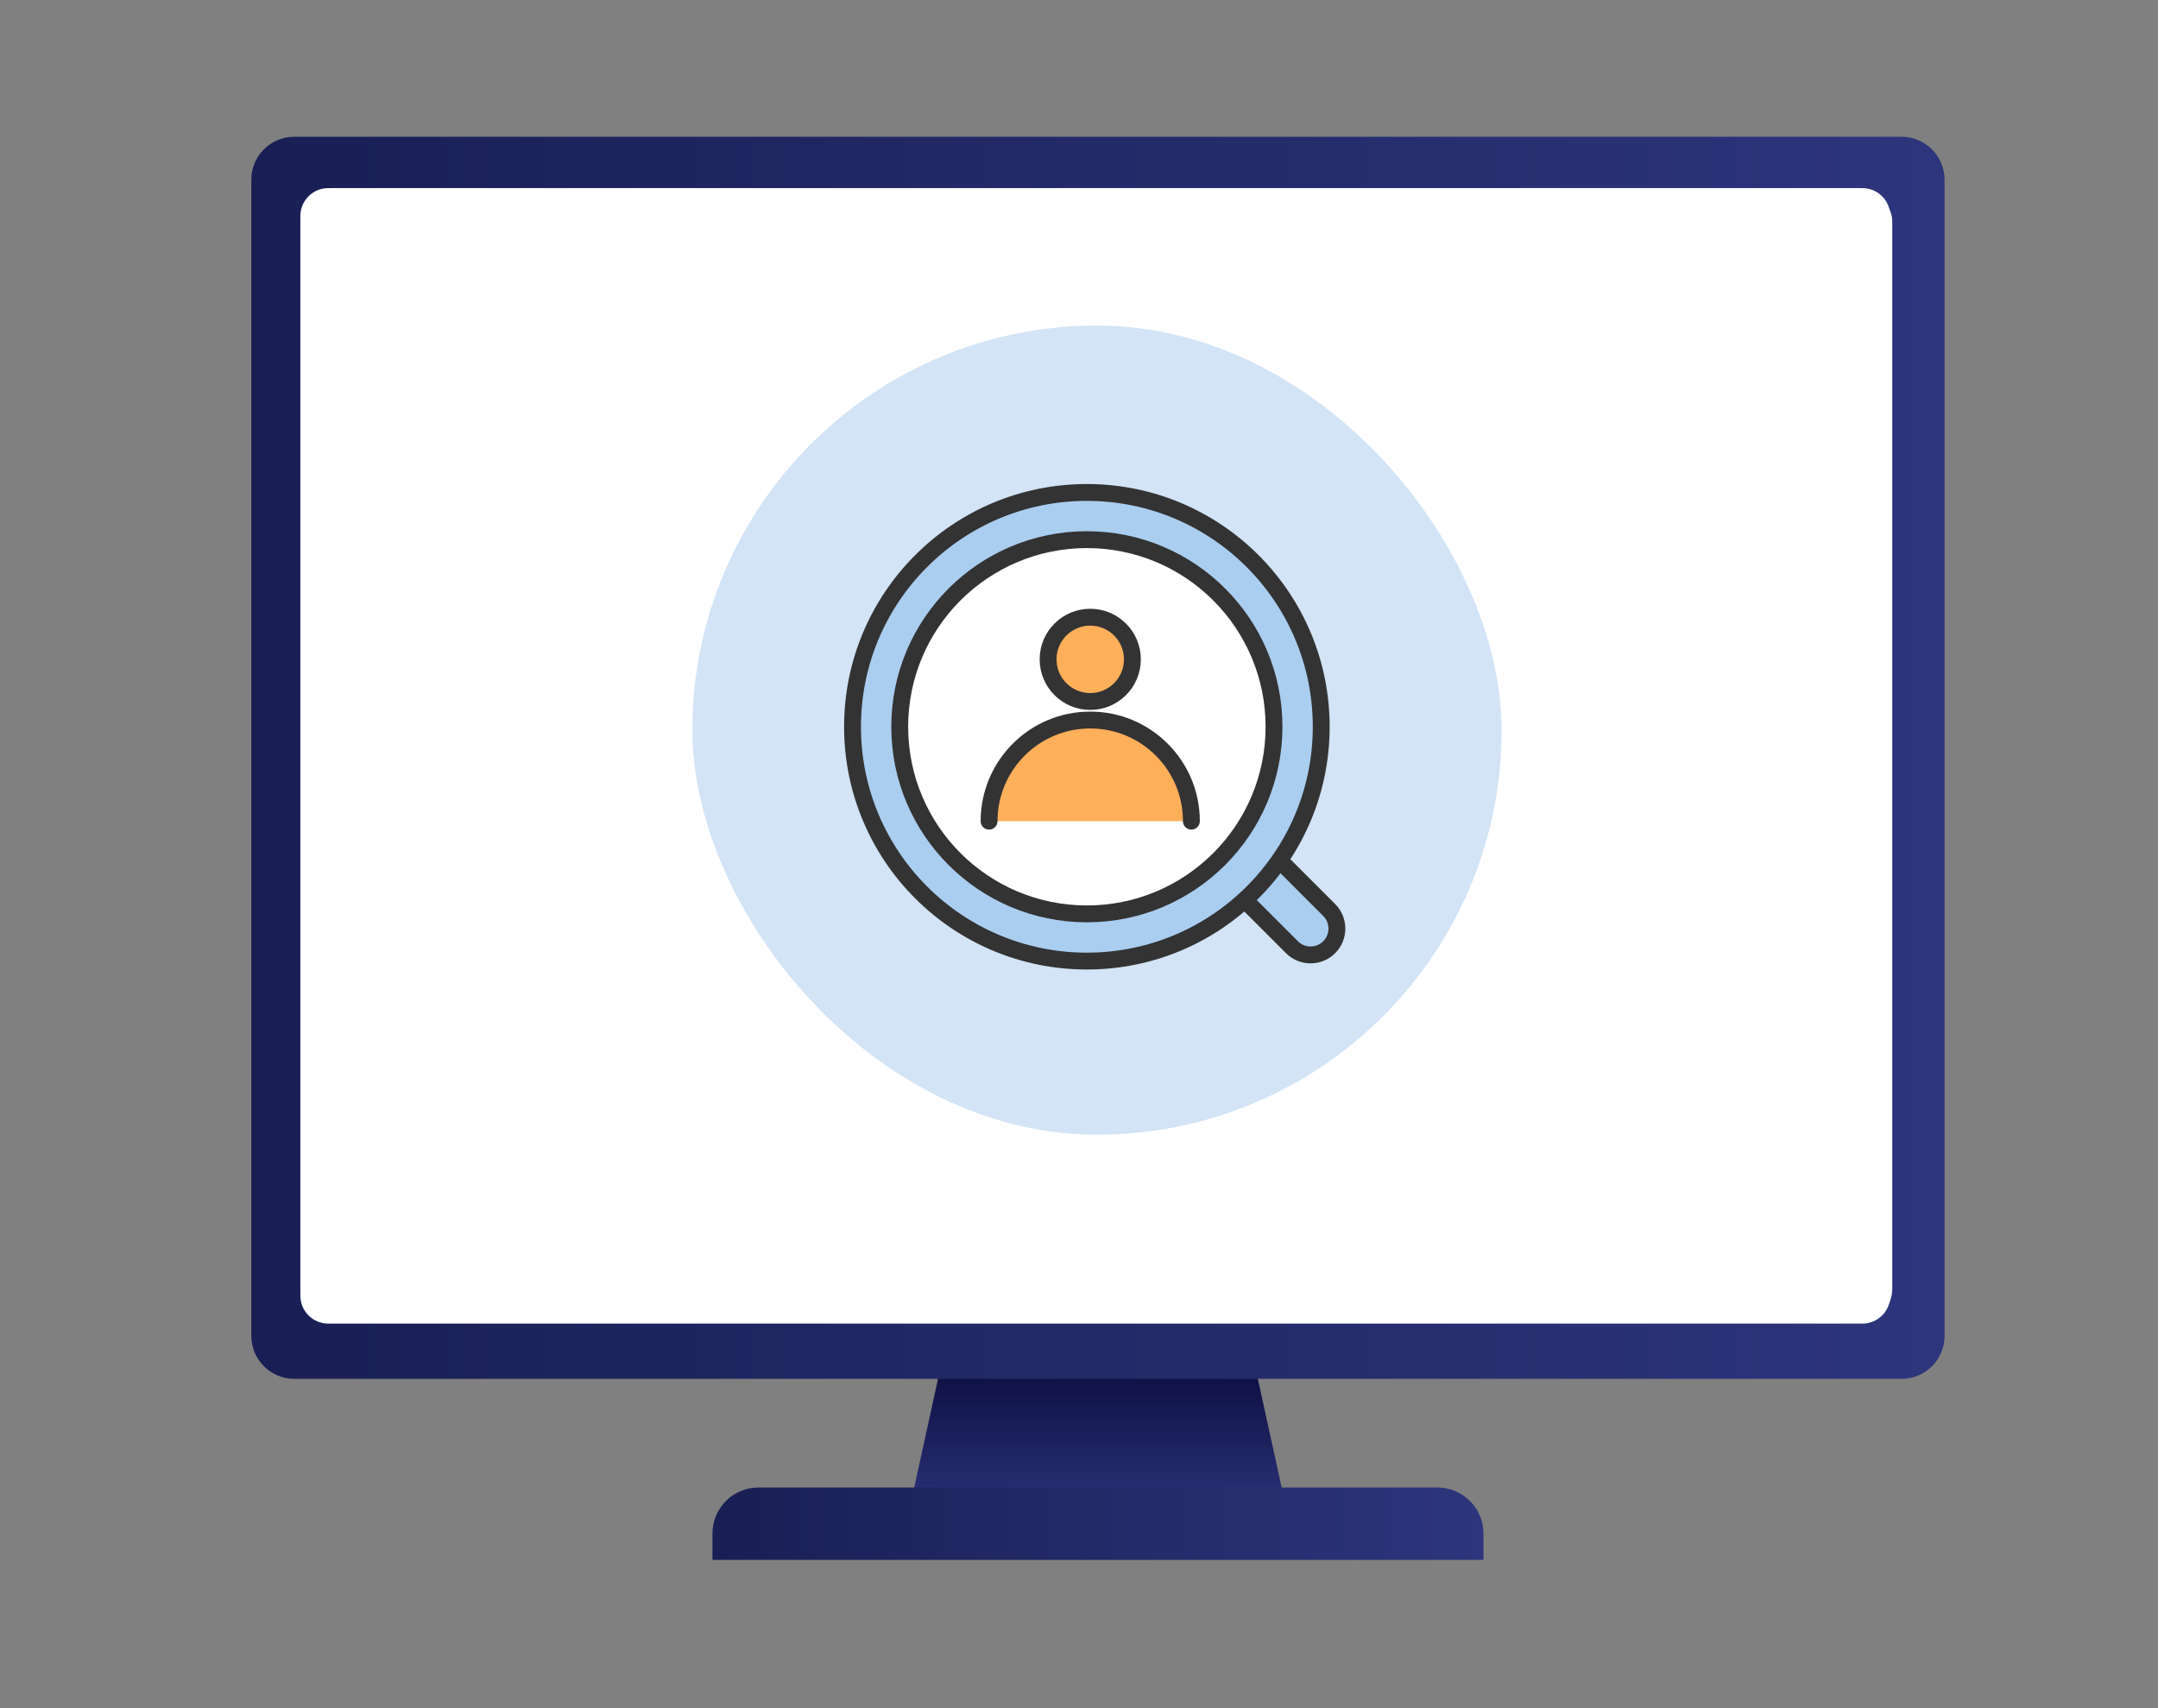 <svg width="240" height="190" viewBox="0 0 240 190" fill="none" xmlns="http://www.w3.org/2000/svg">
<rect x="0" y="0" width="240" height="190" fill="#808080" stroke="none"/>
<mask id="mask0_1934_70639" style="mask-type:alpha" maskUnits="userSpaceOnUse" x="0" y="0" width="240" height="190">
<rect width="240" height="190" fill="#D9D9D9"/>
</mask>
<g mask="url(#mask0_1934_70639)">
<path d="M143.471 169.701H100.742L109.501 129.744H134.712L143.471 169.701Z" fill="url(#paint0_linear_1934_70639)"/>
<path d="M84.349 165.457H159.866C162.689 165.457 164.981 167.749 164.981 170.573V173.511H79.234V170.573C79.234 167.75 81.526 165.457 84.35 165.457H84.349Z" fill="url(#paint1_linear_1934_70639)"/>
<path d="M211.487 15.214H32.725C30.087 15.214 27.949 17.352 27.949 19.989V148.595C27.949 151.232 30.087 153.37 32.725 153.37H211.487C214.124 153.37 216.262 151.232 216.262 148.595V19.989C216.262 17.352 214.124 15.214 211.487 15.214Z" fill="url(#paint2_linear_1934_70639)"/>
<path d="M207.128 20.925H36.502C34.792 20.925 33.406 22.311 33.406 24.02V144.131C33.406 145.841 34.792 147.227 36.502 147.227H207.128C208.838 147.227 210.224 145.841 210.224 144.131V24.02C210.224 22.311 208.838 20.925 207.128 20.925Z" fill="#FCFEFF"/>
<rect x="33.406" y="20.922" width="177.041" height="126.142" rx="3.688" fill="white"/>
<rect x="77" y="36.215" width="90" height="90" rx="45" fill="#D2E4F5"/>
<path d="M147.824 101.22C148.967 102.364 148.967 104.217 147.824 105.361C146.681 106.504 144.827 106.505 143.683 105.361L138.093 99.771L142.234 95.63L147.824 101.22Z" fill="#AACEF0" stroke="#333333" stroke-width="1.875"/>
<path d="M120.875 54.777C135.269 54.777 146.938 66.446 146.938 80.84C146.938 95.234 135.269 106.902 120.875 106.902C106.481 106.902 94.812 95.234 94.812 80.84C94.812 66.446 106.481 54.777 120.875 54.777Z" fill="#AACEF0" stroke="#333333" stroke-width="1.875" stroke-linecap="round" stroke-linejoin="round"/>
<path d="M120.875 60.027C132.369 60.027 141.688 69.345 141.688 80.84C141.688 92.334 132.369 101.652 120.875 101.652C109.381 101.652 100.062 92.334 100.062 80.84C100.062 69.345 109.381 60.027 120.875 60.027Z" fill="white" stroke="#333333" stroke-width="1.875" stroke-linecap="round" stroke-linejoin="round"/>
<circle cx="121.25" cy="73.34" r="4.688" fill="#FFAE5A" stroke="#333333" stroke-width="1.875"/>
<path d="M121.25 80.09C115.037 80.09 110 85.127 110 91.34H132.5C132.5 85.127 127.463 80.09 121.25 80.09Z" fill="#FFAE5A"/>
<path d="M132.5 91.34C132.5 85.127 127.463 80.09 121.25 80.09C115.037 80.09 110 85.127 110 91.34" stroke="#333333" stroke-width="1.875" stroke-linecap="round"/>
</g>
<defs>
<linearGradient id="paint0_linear_1934_70639" x1="122.107" y1="144.651" x2="122.107" y2="169.102" gradientUnits="userSpaceOnUse">
<stop stop-color="#191F54"/>
<stop offset="0.03" stop-color="#00002B"/>
<stop offset="1" stop-color="#2D357C"/>
</linearGradient>
<linearGradient id="paint1_linear_1934_70639" x1="79.233" y1="169.484" x2="164.981" y2="169.484" gradientUnits="userSpaceOnUse">
<stop stop-color="#191F54"/>
<stop offset="1" stop-color="#2D357C"/>
</linearGradient>
<linearGradient id="paint2_linear_1934_70639" x1="27.949" y1="84.293" x2="216.261" y2="84.293" gradientUnits="userSpaceOnUse">
<stop stop-color="#191F54"/>
<stop offset="1" stop-color="#2D357C"/>
</linearGradient>
</defs>
</svg>
